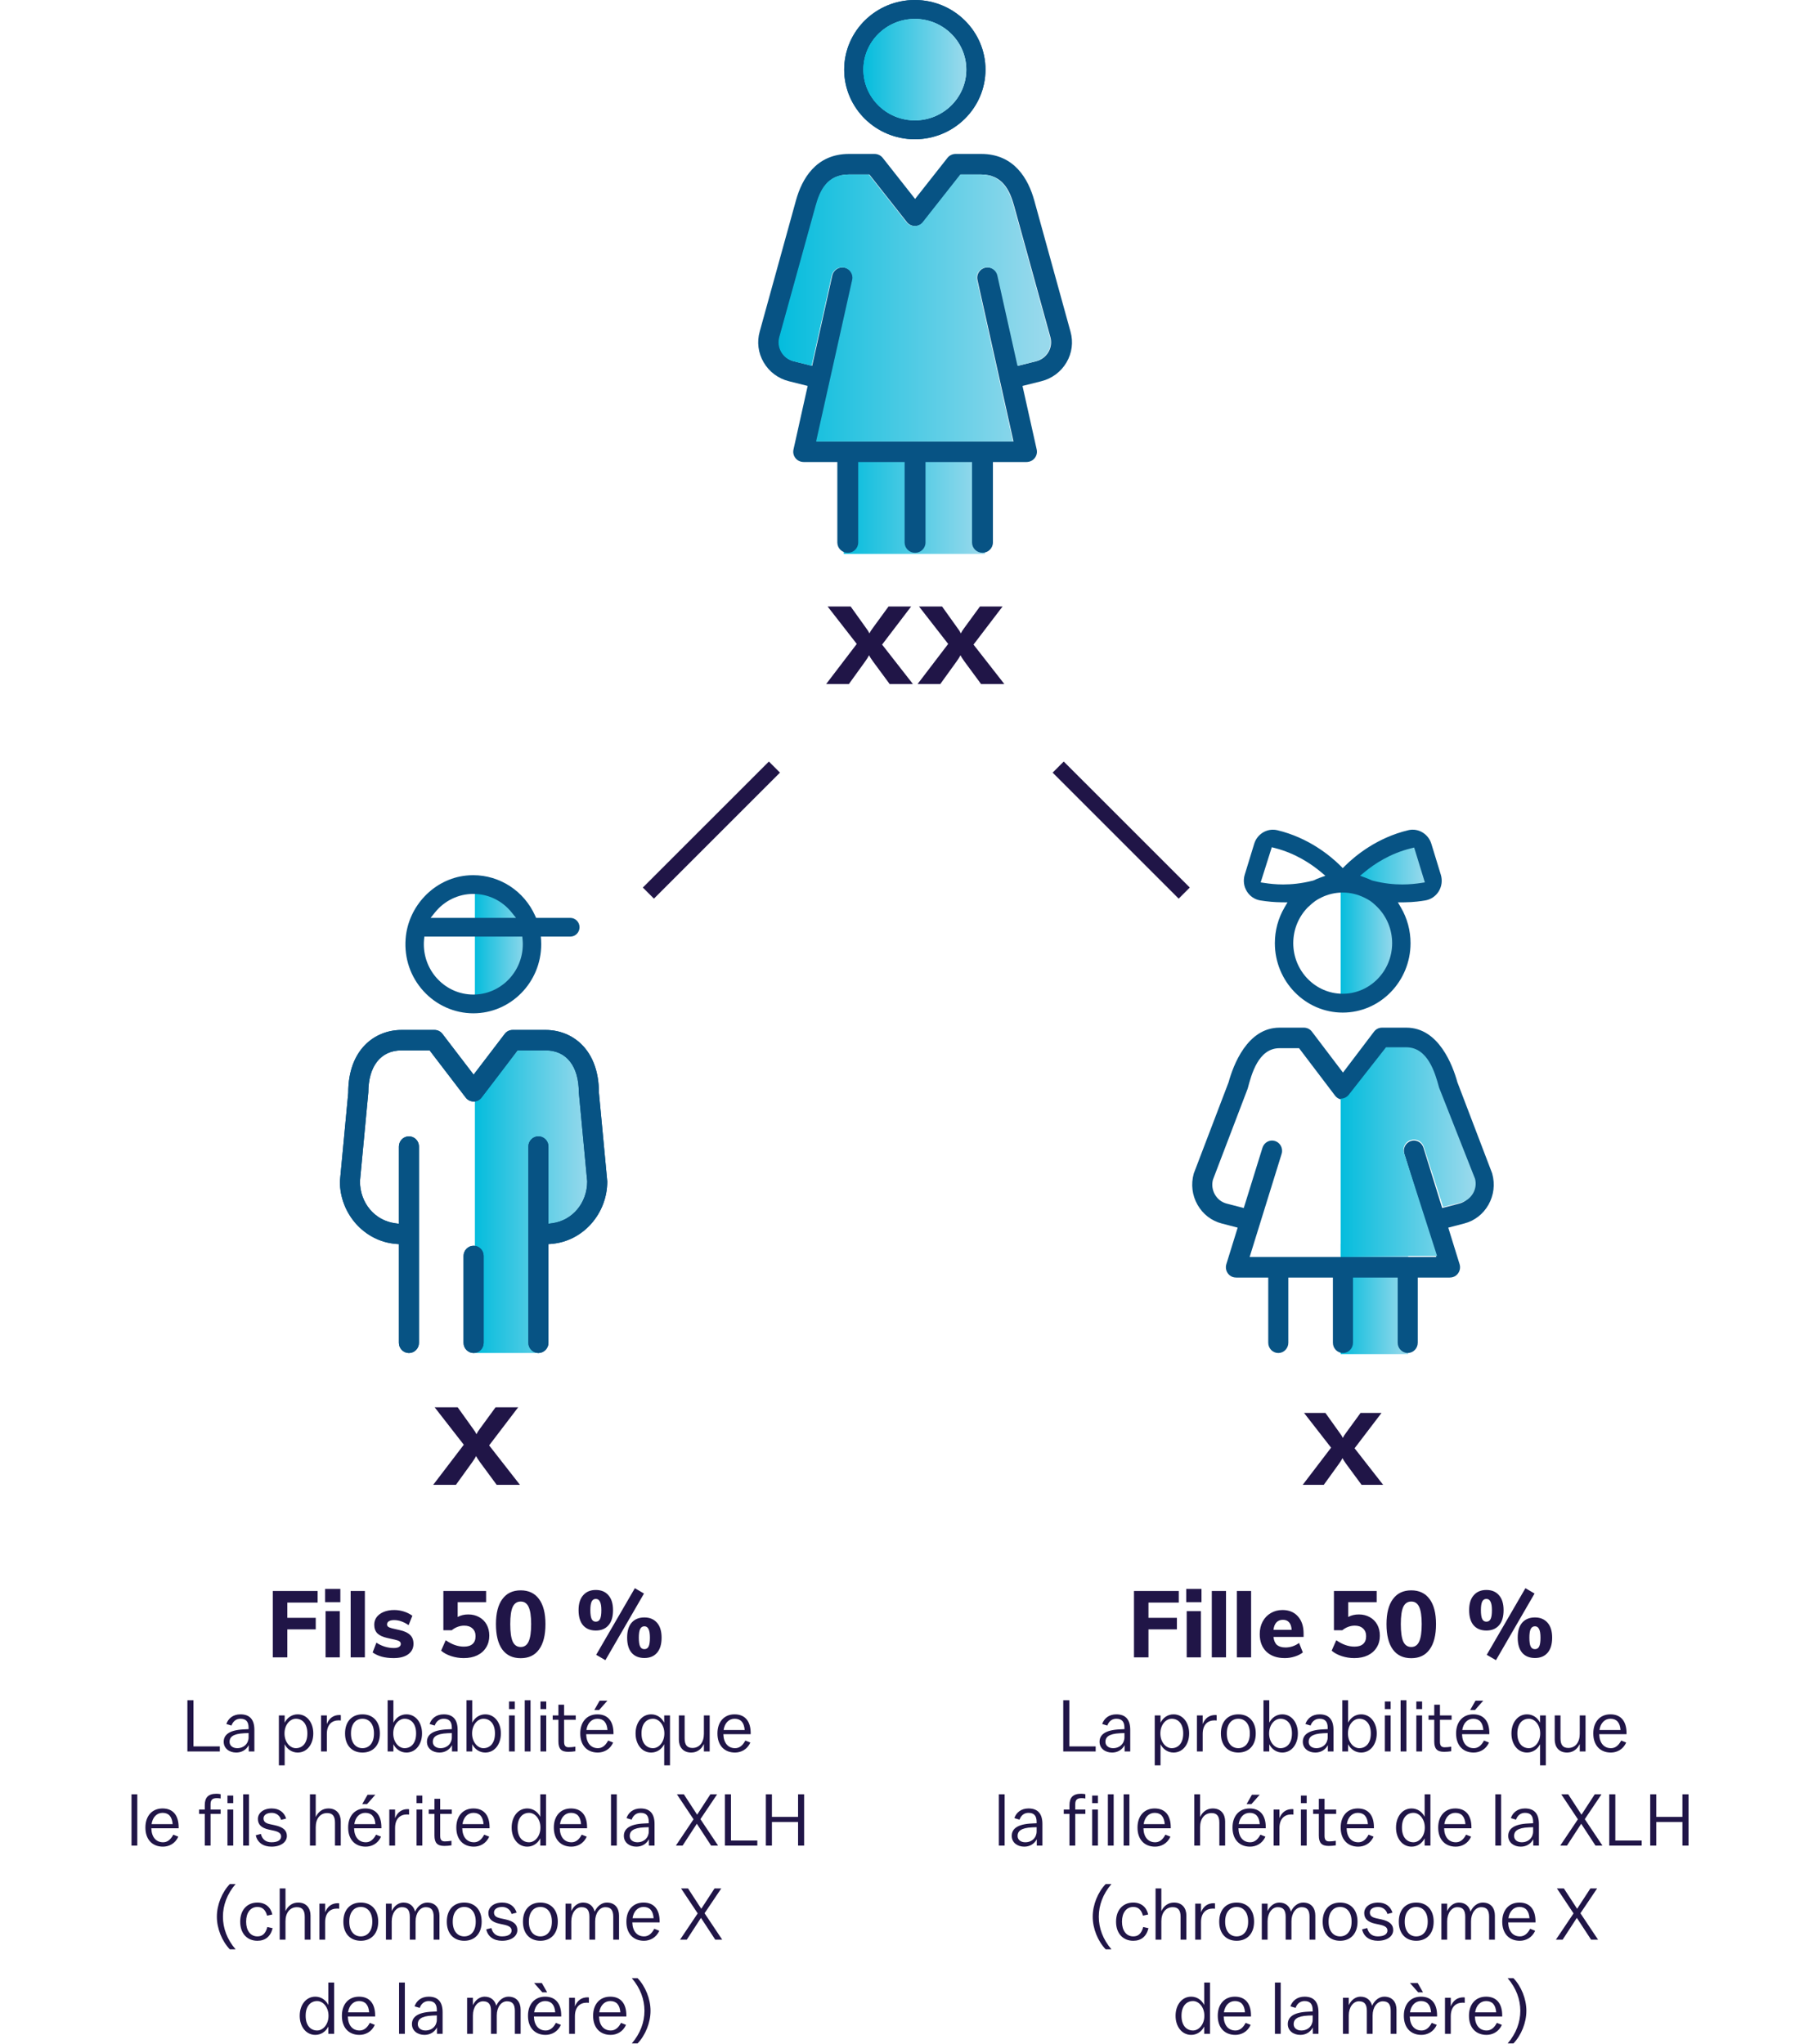 <svg width="345" height="391" viewBox="0 0 345 391" fill="none" xmlns="http://www.w3.org/2000/svg">
<path d="M52.176 317V304.31H60.744V306.524H54.948V309.44H60.384V311.654H54.948V317H52.176ZM62.261 317V308.162H64.979V317H62.261ZM62.171 303.914H65.087V306.452H62.171V303.914ZM67.06 317V304.31H69.778V317H67.06ZM75.26 317.144C74.445 317.144 73.695 317.054 73.01 316.874C72.338 316.682 71.757 316.412 71.264 316.064L71.984 314.192C72.465 314.516 72.993 314.768 73.569 314.948C74.144 315.128 74.727 315.218 75.314 315.218C75.734 315.218 76.058 315.152 76.287 315.02C76.526 314.876 76.647 314.684 76.647 314.444C76.647 314.228 76.562 314.06 76.394 313.94C76.239 313.82 75.939 313.712 75.495 313.616L74.055 313.292C73.203 313.1 72.573 312.806 72.165 312.41C71.769 312.002 71.57 311.45 71.57 310.754C71.57 310.202 71.727 309.716 72.038 309.296C72.362 308.876 72.812 308.546 73.388 308.306C73.977 308.066 74.642 307.946 75.386 307.946C76.022 307.946 76.641 308.042 77.24 308.234C77.841 308.426 78.38 308.696 78.861 309.044L78.141 310.844C77.204 310.196 76.281 309.872 75.368 309.872C74.948 309.872 74.618 309.944 74.379 310.088C74.138 310.232 74.019 310.436 74.019 310.7C74.019 310.892 74.091 311.042 74.234 311.15C74.379 311.258 74.63 311.36 74.99 311.456L76.484 311.798C77.385 312.002 78.038 312.314 78.447 312.734C78.867 313.142 79.076 313.7 79.076 314.408C79.076 315.26 78.734 315.932 78.05 316.424C77.379 316.904 76.448 317.144 75.26 317.144ZM89.561 308.792C90.341 308.792 91.037 308.966 91.649 309.314C92.261 309.65 92.735 310.124 93.071 310.736C93.407 311.348 93.575 312.056 93.575 312.86C93.575 313.712 93.371 314.462 92.963 315.11C92.567 315.758 91.997 316.262 91.253 316.622C90.521 316.97 89.663 317.144 88.679 317.144C87.875 317.144 87.077 317.018 86.285 316.766C85.493 316.502 84.851 316.154 84.359 315.722L85.241 313.724C86.405 314.54 87.563 314.948 88.715 314.948C89.447 314.948 89.999 314.78 90.371 314.444C90.755 314.108 90.947 313.61 90.947 312.95C90.947 312.326 90.749 311.834 90.353 311.474C89.969 311.114 89.441 310.934 88.769 310.934C88.349 310.934 87.929 311.012 87.509 311.168C87.101 311.324 86.729 311.54 86.393 311.816H84.791V304.31H92.963V306.452H87.527V309.278C88.103 308.954 88.781 308.792 89.561 308.792ZM99.58 317.162C98.044 317.162 96.868 316.604 96.052 315.488C95.248 314.372 94.846 312.758 94.846 310.646C94.846 308.558 95.254 306.962 96.07 305.858C96.886 304.742 98.056 304.184 99.58 304.184C101.104 304.184 102.274 304.742 103.09 305.858C103.906 306.962 104.314 308.558 104.314 310.646C104.314 312.758 103.906 314.372 103.09 315.488C102.286 316.604 101.116 317.162 99.58 317.162ZM99.58 315.02C100.276 315.02 100.78 314.672 101.092 313.976C101.416 313.28 101.578 312.17 101.578 310.646C101.578 309.134 101.416 308.036 101.092 307.352C100.78 306.668 100.276 306.326 99.58 306.326C98.884 306.326 98.374 306.668 98.05 307.352C97.738 308.036 97.582 309.134 97.582 310.646C97.582 312.17 97.738 313.28 98.05 313.976C98.374 314.672 98.884 315.02 99.58 315.02ZM115.778 317.54L114.014 316.514L121.412 303.77L123.158 304.796L115.778 317.54ZM113.942 311.87C112.91 311.87 112.1 311.54 111.512 310.88C110.936 310.208 110.648 309.236 110.648 307.964C110.648 306.728 110.942 305.78 111.53 305.12C112.118 304.448 112.922 304.112 113.942 304.112C114.974 304.112 115.778 304.448 116.354 305.12C116.942 305.78 117.236 306.734 117.236 307.982C117.236 309.254 116.942 310.22 116.354 310.88C115.778 311.54 114.974 311.87 113.942 311.87ZM113.942 310.178C114.314 310.178 114.584 310.01 114.752 309.674C114.92 309.338 115.004 308.774 115.004 307.982C115.004 307.226 114.914 306.68 114.734 306.344C114.566 305.996 114.302 305.822 113.942 305.822C113.582 305.822 113.318 305.99 113.15 306.326C112.982 306.662 112.898 307.214 112.898 307.982C112.898 308.762 112.982 309.326 113.15 309.674C113.318 310.01 113.582 310.178 113.942 310.178ZM123.23 317.126C122.198 317.126 121.388 316.796 120.8 316.136C120.224 315.464 119.936 314.492 119.936 313.22C119.936 311.972 120.224 311.018 120.8 310.358C121.388 309.698 122.198 309.368 123.23 309.368C124.25 309.368 125.054 309.704 125.642 310.376C126.23 311.036 126.524 311.99 126.524 313.238C126.524 314.498 126.23 315.464 125.642 316.136C125.066 316.796 124.262 317.126 123.23 317.126ZM123.23 315.434C123.602 315.434 123.872 315.266 124.04 314.93C124.208 314.594 124.292 314.03 124.292 313.238C124.292 312.47 124.202 311.918 124.022 311.582C123.854 311.234 123.59 311.06 123.23 311.06C122.87 311.06 122.6 311.234 122.42 311.582C122.252 311.918 122.168 312.47 122.168 313.238C122.168 314.03 122.252 314.594 122.42 314.93C122.588 315.266 122.858 315.434 123.23 315.434ZM35.837 335V325.2H36.999V334.034H42.039V335H35.837ZM45.372 334.37C46.66 334.37 47.542 333.46 47.542 332.298V331.486L46.716 331.514C44.462 331.612 43.902 332.312 43.902 333.152C43.902 333.922 44.532 334.37 45.372 334.37ZM47.57 335V333.796C47.08 334.706 46.212 335.21 45.176 335.21C43.86 335.21 42.782 334.426 42.782 333.152C42.782 331.92 43.678 330.898 46.688 330.772L47.542 330.73V330.492C47.542 329.316 47.066 328.742 45.988 328.742C45.204 328.742 44.588 329.176 44.266 330.044L43.286 329.75C43.636 328.7 44.56 327.902 45.988 327.902C47.794 327.902 48.648 328.938 48.648 330.87V335H47.57ZM56.582 334.37C57.87 334.37 58.78 333.362 58.78 331.584V331.528C58.78 329.75 57.87 328.742 56.582 328.742C55.42 328.742 54.412 329.946 54.412 331.528V331.584C54.412 333.166 55.42 334.37 56.582 334.37ZM54.44 337.66H53.334V328.112H54.44V329.498C54.916 328.546 55.826 327.902 56.932 327.902C58.738 327.902 59.914 329.526 59.914 331.528V331.584C59.914 333.586 58.738 335.21 56.932 335.21C55.826 335.21 54.916 334.566 54.44 333.614V337.66ZM62.507 335H61.401V328.112H62.507V329.764C62.955 328.602 63.809 328.028 64.929 328.028C65.013 328.028 65.125 328.042 65.181 328.056V329.078C65.069 329.064 64.915 329.05 64.789 329.05C63.445 329.05 62.507 329.89 62.507 331.654V335ZM72.652 331.528V331.584C72.652 333.782 71.378 335.21 69.32 335.21C67.262 335.21 65.988 333.782 65.988 331.584V331.528C65.988 329.33 67.262 327.902 69.32 327.902C71.378 327.902 72.652 329.33 72.652 331.528ZM69.32 334.37C70.608 334.37 71.518 333.362 71.518 331.584V331.528C71.518 329.75 70.608 328.742 69.32 328.742C68.032 328.742 67.122 329.75 67.122 331.528V331.584C67.122 333.362 68.032 334.37 69.32 334.37ZM77.727 335.21C76.621 335.21 75.711 334.566 75.235 333.614V335H74.129V325.2H75.235V329.498C75.711 328.546 76.621 327.902 77.727 327.902C79.533 327.902 80.709 329.526 80.709 331.528V331.584C80.709 333.586 79.533 335.21 77.727 335.21ZM79.575 331.528C79.575 329.75 78.665 328.742 77.377 328.742C76.215 328.742 75.207 329.946 75.207 331.528V331.584C75.207 333.166 76.215 334.37 77.377 334.37C78.665 334.37 79.575 333.362 79.575 331.584V331.528ZM84.241 334.37C85.529 334.37 86.411 333.46 86.411 332.298V331.486L85.585 331.514C83.331 331.612 82.771 332.312 82.771 333.152C82.771 333.922 83.401 334.37 84.241 334.37ZM86.439 335V333.796C85.949 334.706 85.081 335.21 84.045 335.21C82.729 335.21 81.651 334.426 81.651 333.152C81.651 331.92 82.547 330.898 85.557 330.772L86.411 330.73V330.492C86.411 329.316 85.935 328.742 84.857 328.742C84.073 328.742 83.457 329.176 83.135 330.044L82.155 329.75C82.505 328.7 83.429 327.902 84.857 327.902C86.663 327.902 87.517 328.938 87.517 330.87V335H86.439ZM92.807 335.21C91.701 335.21 90.791 334.566 90.315 333.614V335H89.209V325.2H90.315V329.498C90.791 328.546 91.701 327.902 92.807 327.902C94.613 327.902 95.789 329.526 95.789 331.528V331.584C95.789 333.586 94.613 335.21 92.807 335.21ZM94.655 331.528C94.655 329.75 93.745 328.742 92.457 328.742C91.295 328.742 90.287 329.946 90.287 331.528V331.584C90.287 333.166 91.295 334.37 92.457 334.37C93.745 334.37 94.655 333.362 94.655 331.584V331.528ZM98.452 326.894H97.346V325.438H98.452V326.894ZM98.452 335H97.346V328.112H98.452V335ZM101.459 335H100.353V325.2H101.459V335ZM104.467 326.894H103.361V325.438H104.467V326.894ZM104.467 335H103.361V328.112H104.467V335ZM108.679 335.07C107.335 335.07 106.789 334.496 106.789 333.082V328.938H105.697V328.112H106.789V326.054H107.881V328.112H110.107V328.938H107.881V333.124C107.881 333.908 108.147 334.202 108.777 334.202C109.183 334.202 109.533 334.16 110.037 334.09V334.958C109.589 335.028 109.113 335.07 108.679 335.07ZM114.328 335.21C112.242 335.21 110.968 333.782 110.968 331.584V331.528C110.968 329.414 112.186 327.902 114.244 327.902C116.246 327.902 117.324 329.218 117.324 331.5V331.696H112.102C112.144 333.376 112.998 334.37 114.342 334.37C115.084 334.37 115.742 333.978 116.302 332.914L117.254 333.292C116.68 334.636 115.448 335.21 114.328 335.21ZM114.244 328.742C113.124 328.742 112.34 329.596 112.144 330.898H116.176C116.064 329.47 115.434 328.742 114.244 328.742ZM114.678 325.284H116.162L114.58 327.076H113.656L114.678 325.284ZM128.13 337.66H127.024V333.614C126.548 334.566 125.638 335.21 124.532 335.21C122.726 335.21 121.55 333.586 121.55 331.584V331.528C121.55 329.526 122.726 327.902 124.532 327.902C125.638 327.902 126.548 328.546 127.024 329.498V328.112H128.13V337.66ZM122.684 331.584C122.684 333.362 123.594 334.37 124.882 334.37C126.044 334.37 127.052 333.166 127.052 331.584V331.528C127.052 329.946 126.044 328.742 124.882 328.742C123.594 328.742 122.684 329.75 122.684 331.528V331.584ZM134.615 335V333.572C134.111 334.65 133.229 335.21 132.193 335.21C130.569 335.21 129.827 334.076 129.827 332.732V328.112H130.933V332.48C130.933 333.726 131.381 334.328 132.431 334.328C133.775 334.328 134.615 333.25 134.615 331.626V328.112H135.721V335H134.615ZM140.565 335.21C138.479 335.21 137.205 333.782 137.205 331.584V331.528C137.205 329.414 138.423 327.902 140.481 327.902C142.483 327.902 143.561 329.218 143.561 331.5V331.696H138.339C138.381 333.376 139.235 334.37 140.579 334.37C141.321 334.37 141.979 333.978 142.539 332.914L143.491 333.292C142.917 334.636 141.685 335.21 140.565 335.21ZM140.481 328.742C139.361 328.742 138.577 329.596 138.381 330.898H142.413C142.301 329.47 141.671 328.742 140.481 328.742ZM26.257 353H25.151V343.2H26.257V353ZM31.169 353.21C29.083 353.21 27.809 351.782 27.809 349.584V349.528C27.809 347.414 29.027 345.902 31.085 345.902C33.087 345.902 34.165 347.218 34.165 349.5V349.696H28.943C28.985 351.376 29.839 352.37 31.183 352.37C31.925 352.37 32.583 351.978 33.143 350.914L34.095 351.292C33.521 352.636 32.289 353.21 31.169 353.21ZM31.085 346.742C29.965 346.742 29.181 347.596 28.985 348.898H33.017C32.905 347.47 32.275 346.742 31.085 346.742ZM42.199 346.938H40.267V353H39.161V346.938H38.069V346.112H39.161V345.272C39.161 343.872 39.777 343.088 41.373 343.088C41.653 343.088 41.961 343.116 42.199 343.172V343.998C41.905 343.942 41.709 343.928 41.457 343.928C40.631 343.928 40.267 344.25 40.267 345.09V346.112H42.199V346.938ZM44.605 344.894H43.499V343.438H44.605V344.894ZM44.605 353H43.499V346.112H44.605V353ZM47.613 353H46.507V343.2H47.613V353ZM51.922 353.21C50.34 353.21 49.206 352.412 48.913 351.026L49.892 350.774C50.145 351.81 50.831 352.37 51.922 352.37C53.182 352.37 53.757 351.894 53.757 351.264C53.757 350.732 53.42 350.382 52.343 350.144L51.432 349.948C49.934 349.626 49.319 348.94 49.319 347.904C49.319 346.812 50.327 345.902 51.965 345.902C53.42 345.902 54.358 346.658 54.722 347.834L53.757 348.086C53.532 347.246 52.804 346.742 51.965 346.742C50.984 346.742 50.397 347.19 50.397 347.792C50.397 348.352 50.676 348.702 51.629 348.912L52.538 349.108C54.176 349.458 54.862 350.116 54.862 351.166C54.862 352.314 53.742 353.21 51.922 353.21ZM60.381 353H59.275V343.2H60.381V347.54C60.885 346.462 61.767 345.902 62.803 345.902C64.427 345.902 65.169 347.036 65.169 348.38V353H64.063V348.632C64.063 347.386 63.615 346.784 62.565 346.784C61.221 346.784 60.381 347.862 60.381 349.486V353ZM69.942 353.21C67.856 353.21 66.582 351.782 66.582 349.584V349.528C66.582 347.414 67.8 345.902 69.859 345.902C71.861 345.902 72.939 347.218 72.939 349.5V349.696H67.716C67.758 351.376 68.612 352.37 69.957 352.37C70.698 352.37 71.356 351.978 71.916 350.914L72.868 351.292C72.294 352.636 71.062 353.21 69.942 353.21ZM69.859 346.742C68.739 346.742 67.954 347.596 67.758 348.898H71.79C71.678 347.47 71.049 346.742 69.859 346.742ZM70.293 343.284H71.776L70.195 345.076H69.27L70.293 343.284ZM75.556 353H74.45V346.112H75.556V347.764C76.004 346.602 76.858 346.028 77.978 346.028C78.062 346.028 78.174 346.042 78.23 346.056V347.078C78.118 347.064 77.964 347.05 77.838 347.05C76.494 347.05 75.556 347.89 75.556 349.654V353ZM80.767 344.894H79.661V343.438H80.767V344.894ZM80.767 353H79.661V346.112H80.767V353ZM84.979 353.07C83.635 353.07 83.089 352.496 83.089 351.082V346.938H81.997V346.112H83.089V344.054H84.181V346.112H86.407V346.938H84.181V351.124C84.181 351.908 84.447 352.202 85.077 352.202C85.483 352.202 85.833 352.16 86.337 352.09V352.958C85.889 353.028 85.413 353.07 84.979 353.07ZM90.628 353.21C88.542 353.21 87.268 351.782 87.268 349.584V349.528C87.268 347.414 88.486 345.902 90.544 345.902C92.546 345.902 93.624 347.218 93.624 349.5V349.696H88.402C88.444 351.376 89.298 352.37 90.642 352.37C91.384 352.37 92.042 351.978 92.602 350.914L93.554 351.292C92.98 352.636 91.748 353.21 90.628 353.21ZM90.544 346.742C89.424 346.742 88.64 347.596 88.444 348.898H92.476C92.364 347.47 91.734 346.742 90.544 346.742ZM101.182 346.742C99.894 346.742 98.984 347.75 98.984 349.528V349.584C98.984 351.362 99.894 352.37 101.182 352.37C102.344 352.37 103.352 351.166 103.352 349.584V349.528C103.352 347.946 102.344 346.742 101.182 346.742ZM103.324 353V351.614C102.848 352.566 101.938 353.21 100.832 353.21C99.026 353.21 97.85 351.586 97.85 349.584V349.528C97.85 347.526 99.026 345.902 100.832 345.902C101.938 345.902 102.848 346.546 103.324 347.498V343.2H104.43V353H103.324ZM109.276 353.21C107.19 353.21 105.916 351.782 105.916 349.584V349.528C105.916 347.414 107.134 345.902 109.192 345.902C111.194 345.902 112.272 347.218 112.272 349.5V349.696H107.05C107.092 351.376 107.946 352.37 109.29 352.37C110.032 352.37 110.69 351.978 111.25 350.914L112.202 351.292C111.628 352.636 110.396 353.21 109.276 353.21ZM109.192 346.742C108.072 346.742 107.288 347.596 107.092 348.898H111.124C111.012 347.47 110.382 346.742 109.192 346.742ZM117.954 353H116.848V343.2H117.954V353ZM121.9 352.37C123.188 352.37 124.07 351.46 124.07 350.298V349.486L123.244 349.514C120.99 349.612 120.43 350.312 120.43 351.152C120.43 351.922 121.06 352.37 121.9 352.37ZM124.098 353V351.796C123.608 352.706 122.74 353.21 121.704 353.21C120.388 353.21 119.31 352.426 119.31 351.152C119.31 349.92 120.206 348.898 123.216 348.772L124.07 348.73V348.492C124.07 347.316 123.594 346.742 122.516 346.742C121.732 346.742 121.116 347.176 120.794 348.044L119.814 347.75C120.164 346.7 121.088 345.902 122.516 345.902C124.322 345.902 125.176 346.938 125.176 348.87V353H124.098ZM135.994 353L133.264 348.828L130.548 353H129.26L132.634 347.974L129.456 343.2H130.786L133.32 347.092L135.854 343.2H137.142L133.95 347.946L137.324 353H135.994ZM138.629 353V343.2H139.791V352.034H144.831V353H138.629ZM146.463 353V343.2H147.625V347.512H152.623V343.2H153.785V353H152.623V348.492H147.625V353H146.463ZM41.474 366.618V366.59C41.474 364.35 42.44 361.942 43.952 360.36H45.057C43.419 362.264 42.636 364.434 42.636 366.59V366.618C42.636 368.774 43.419 370.944 45.057 372.848H43.952C42.44 371.266 41.474 368.858 41.474 366.618ZM49.228 370.37C50.124 370.37 50.768 369.922 51.132 368.578L52.14 368.802C51.748 370.398 50.726 371.21 49.228 371.21C47.296 371.21 45.938 369.838 45.938 367.584V367.528C45.938 365.358 47.226 363.902 49.228 363.902C50.74 363.902 51.776 364.784 52.084 366.184L51.076 366.408C50.768 365.26 50.166 364.742 49.228 364.742C47.884 364.742 47.072 365.876 47.072 367.528V367.584C47.072 369.236 47.884 370.37 49.228 370.37ZM54.597 371H53.491V361.2H54.597V365.54C55.101 364.462 55.983 363.902 57.019 363.902C58.643 363.902 59.385 365.036 59.385 366.38V371H58.279V366.632C58.279 365.386 57.831 364.784 56.781 364.784C55.437 364.784 54.597 365.862 54.597 367.486V371ZM62.185 371H61.079V364.112H62.185V365.764C62.633 364.602 63.487 364.028 64.607 364.028C64.691 364.028 64.803 364.042 64.859 364.056V365.078C64.747 365.064 64.593 365.05 64.467 365.05C63.123 365.05 62.185 365.89 62.185 367.654V371ZM72.331 367.528V367.584C72.331 369.782 71.056 371.21 68.999 371.21C66.941 371.21 65.666 369.782 65.666 367.584V367.528C65.666 365.33 66.941 363.902 68.999 363.902C71.056 363.902 72.331 365.33 72.331 367.528ZM68.999 370.37C70.287 370.37 71.197 369.362 71.197 367.584V367.528C71.197 365.75 70.287 364.742 68.999 364.742C67.71 364.742 66.8 365.75 66.8 367.528V367.584C66.8 369.362 67.71 370.37 68.999 370.37ZM74.914 371H73.808V364.112H74.914V365.526C75.432 364.42 76.328 363.902 77.154 363.902C78.372 363.902 79.128 364.616 79.38 365.638C79.87 364.532 80.794 363.902 81.704 363.902C83.342 363.902 84.042 365.05 84.042 366.38V371H82.936V366.632C82.936 365.428 82.544 364.784 81.424 364.784C80.332 364.784 79.478 365.918 79.478 367.486V371H78.372V366.632C78.372 365.428 77.98 364.784 76.86 364.784C75.768 364.784 74.914 365.918 74.914 367.486V371ZM92.114 367.528V367.584C92.114 369.782 90.84 371.21 88.782 371.21C86.724 371.21 85.45 369.782 85.45 367.584V367.528C85.45 365.33 86.724 363.902 88.782 363.902C90.84 363.902 92.114 365.33 92.114 367.528ZM88.782 370.37C90.07 370.37 90.98 369.362 90.98 367.584V367.528C90.98 365.75 90.07 364.742 88.782 364.742C87.494 364.742 86.584 365.75 86.584 367.528V367.584C86.584 369.362 87.494 370.37 88.782 370.37ZM96.001 371.21C94.419 371.21 93.285 370.412 92.991 369.026L93.971 368.774C94.223 369.81 94.909 370.37 96.001 370.37C97.261 370.37 97.835 369.894 97.835 369.264C97.835 368.732 97.499 368.382 96.421 368.144L95.511 367.948C94.013 367.626 93.397 366.94 93.397 365.904C93.397 364.812 94.405 363.902 96.043 363.902C97.499 363.902 98.437 364.658 98.801 365.834L97.835 366.086C97.611 365.246 96.883 364.742 96.043 364.742C95.063 364.742 94.475 365.19 94.475 365.792C94.475 366.352 94.755 366.702 95.707 366.912L96.617 367.108C98.255 367.458 98.941 368.116 98.941 369.166C98.941 370.314 97.821 371.21 96.001 371.21ZM106.674 367.528V367.584C106.674 369.782 105.4 371.21 103.342 371.21C101.284 371.21 100.01 369.782 100.01 367.584V367.528C100.01 365.33 101.284 363.902 103.342 363.902C105.4 363.902 106.674 365.33 106.674 367.528ZM103.342 370.37C104.63 370.37 105.54 369.362 105.54 367.584V367.528C105.54 365.75 104.63 364.742 103.342 364.742C102.054 364.742 101.144 365.75 101.144 367.528V367.584C101.144 369.362 102.054 370.37 103.342 370.37ZM109.258 371H108.152V364.112H109.258V365.526C109.776 364.42 110.672 363.902 111.498 363.902C112.716 363.902 113.472 364.616 113.724 365.638C114.214 364.532 115.138 363.902 116.048 363.902C117.686 363.902 118.386 365.05 118.386 366.38V371H117.28V366.632C117.28 365.428 116.888 364.784 115.768 364.784C114.676 364.784 113.822 365.918 113.822 367.486V371H112.716V366.632C112.716 365.428 112.324 364.784 111.204 364.784C110.112 364.784 109.258 365.918 109.258 367.486V371ZM123.153 371.21C121.067 371.21 119.793 369.782 119.793 367.584V367.528C119.793 365.414 121.011 363.902 123.069 363.902C125.071 363.902 126.149 365.218 126.149 367.5V367.696H120.927C120.969 369.376 121.823 370.37 123.167 370.37C123.909 370.37 124.567 369.978 125.127 368.914L126.079 369.292C125.505 370.636 124.273 371.21 123.153 371.21ZM123.069 364.742C121.949 364.742 121.165 365.596 120.969 366.898H125.001C124.889 365.47 124.259 364.742 123.069 364.742ZM136.787 371L134.057 366.828L131.341 371H130.053L133.427 365.974L130.249 361.2H131.579L134.113 365.092L136.647 361.2H137.935L134.743 365.946L138.117 371H136.787ZM60.652 382.742C59.364 382.742 58.454 383.75 58.454 385.528V385.584C58.454 387.362 59.364 388.37 60.652 388.37C61.814 388.37 62.822 387.166 62.822 385.584V385.528C62.822 383.946 61.814 382.742 60.652 382.742ZM62.794 389V387.614C62.318 388.566 61.408 389.21 60.302 389.21C58.496 389.21 57.32 387.586 57.32 385.584V385.528C57.32 383.526 58.496 381.902 60.302 381.902C61.408 381.902 62.318 382.546 62.794 383.498V379.2H63.9V389H62.794ZM68.746 389.21C66.66 389.21 65.386 387.782 65.386 385.584V385.528C65.386 383.414 66.604 381.902 68.662 381.902C70.664 381.902 71.742 383.218 71.742 385.5V385.696H66.52C66.562 387.376 67.416 388.37 68.76 388.37C69.502 388.37 70.16 387.978 70.72 386.914L71.672 387.292C71.098 388.636 69.866 389.21 68.746 389.21ZM68.662 382.742C67.542 382.742 66.758 383.596 66.562 384.898H70.594C70.482 383.47 69.852 382.742 68.662 382.742ZM77.424 389H76.318V379.2H77.424V389ZM81.37 388.37C82.658 388.37 83.54 387.46 83.54 386.298V385.486L82.714 385.514C80.46 385.612 79.9 386.312 79.9 387.152C79.9 387.922 80.53 388.37 81.37 388.37ZM83.568 389V387.796C83.078 388.706 82.21 389.21 81.174 389.21C79.858 389.21 78.78 388.426 78.78 387.152C78.78 385.92 79.676 384.898 82.686 384.772L83.54 384.73V384.492C83.54 383.316 83.064 382.742 81.986 382.742C81.202 382.742 80.586 383.176 80.264 384.044L79.284 383.75C79.634 382.7 80.558 381.902 81.986 381.902C83.792 381.902 84.646 382.938 84.646 384.87V389H83.568ZM90.438 389H89.332V382.112H90.438V383.526C90.956 382.42 91.852 381.902 92.678 381.902C93.896 381.902 94.652 382.616 94.904 383.638C95.394 382.532 96.318 381.902 97.228 381.902C98.866 381.902 99.566 383.05 99.566 384.38V389H98.46V384.632C98.46 383.428 98.068 382.784 96.948 382.784C95.856 382.784 95.002 383.918 95.002 385.486V389H93.896V384.632C93.896 383.428 93.504 382.784 92.384 382.784C91.292 382.784 90.438 383.918 90.438 385.486V389ZM104.334 389.21C102.248 389.21 100.974 387.782 100.974 385.584V385.528C100.974 383.414 102.192 381.902 104.25 381.902C106.252 381.902 107.33 383.218 107.33 385.5V385.696H102.108C102.15 387.376 103.004 388.37 104.348 388.37C105.09 388.37 105.748 387.978 106.308 386.914L107.26 387.292C106.686 388.636 105.454 389.21 104.334 389.21ZM104.25 382.742C103.13 382.742 102.346 383.596 102.15 384.898H106.182C106.07 383.47 105.44 382.742 104.25 382.742ZM102.136 379.284H103.62L104.642 381.076H103.718L102.136 379.284ZM109.948 389H108.842V382.112H109.948V383.764C110.396 382.602 111.25 382.028 112.37 382.028C112.454 382.028 112.566 382.042 112.622 382.056V383.078C112.51 383.064 112.356 383.05 112.23 383.05C110.886 383.05 109.948 383.89 109.948 385.654V389ZM116.789 389.21C114.703 389.21 113.429 387.782 113.429 385.584V385.528C113.429 383.414 114.647 381.902 116.705 381.902C118.707 381.902 119.785 383.218 119.785 385.5V385.696H114.563C114.605 387.376 115.459 388.37 116.803 388.37C117.545 388.37 118.203 387.978 118.763 386.914L119.715 387.292C119.141 388.636 117.909 389.21 116.789 389.21ZM116.705 382.742C115.585 382.742 114.801 383.596 114.605 384.898H118.637C118.525 383.47 117.895 382.742 116.705 382.742ZM124.408 384.59V384.618C124.408 386.858 123.442 389.266 121.93 390.848H120.824C122.462 388.944 123.246 386.774 123.246 384.618V384.59C123.246 382.434 122.462 380.264 120.824 378.36H121.93C123.442 379.942 124.408 382.35 124.408 384.59Z" fill="#201547"/>
<path d="M216.864 317V304.31H225.432V306.524H219.636V309.44H225.072V311.654H219.636V317H216.864ZM226.948 317V308.162H229.666V317H226.948ZM226.858 303.914H229.774V306.452H226.858V303.914ZM231.747 317V304.31H234.465V317H231.747ZM236.546 317V304.31H239.264V317H236.546ZM249.301 313.094H243.541C243.625 313.802 243.853 314.318 244.225 314.642C244.609 314.954 245.149 315.11 245.845 315.11C246.301 315.11 246.751 315.038 247.195 314.894C247.651 314.738 248.065 314.522 248.437 314.246L249.157 316.064C248.725 316.4 248.197 316.664 247.573 316.856C246.961 317.048 246.343 317.144 245.719 317.144C244.231 317.144 243.055 316.736 242.191 315.92C241.339 315.092 240.913 313.97 240.913 312.554C240.913 311.654 241.099 310.856 241.471 310.16C241.843 309.464 242.359 308.924 243.019 308.54C243.679 308.144 244.429 307.946 245.269 307.946C246.505 307.946 247.483 308.348 248.203 309.152C248.935 309.956 249.301 311.048 249.301 312.428V313.094ZM245.341 309.818C244.825 309.818 244.411 309.986 244.099 310.322C243.799 310.646 243.613 311.12 243.541 311.744H247.015C246.979 311.108 246.817 310.628 246.529 310.304C246.253 309.98 245.857 309.818 245.341 309.818ZM259.873 308.792C260.653 308.792 261.349 308.966 261.961 309.314C262.573 309.65 263.047 310.124 263.383 310.736C263.719 311.348 263.887 312.056 263.887 312.86C263.887 313.712 263.683 314.462 263.275 315.11C262.879 315.758 262.309 316.262 261.565 316.622C260.833 316.97 259.975 317.144 258.991 317.144C258.187 317.144 257.389 317.018 256.597 316.766C255.805 316.502 255.163 316.154 254.671 315.722L255.553 313.724C256.717 314.54 257.875 314.948 259.027 314.948C259.759 314.948 260.311 314.78 260.683 314.444C261.067 314.108 261.259 313.61 261.259 312.95C261.259 312.326 261.061 311.834 260.665 311.474C260.281 311.114 259.753 310.934 259.081 310.934C258.661 310.934 258.241 311.012 257.821 311.168C257.413 311.324 257.041 311.54 256.705 311.816H255.103V304.31H263.275V306.452H257.839V309.278C258.415 308.954 259.093 308.792 259.873 308.792ZM269.892 317.162C268.356 317.162 267.18 316.604 266.364 315.488C265.56 314.372 265.158 312.758 265.158 310.646C265.158 308.558 265.566 306.962 266.382 305.858C267.198 304.742 268.368 304.184 269.892 304.184C271.416 304.184 272.586 304.742 273.402 305.858C274.218 306.962 274.626 308.558 274.626 310.646C274.626 312.758 274.218 314.372 273.402 315.488C272.598 316.604 271.428 317.162 269.892 317.162ZM269.892 315.02C270.588 315.02 271.092 314.672 271.404 313.976C271.728 313.28 271.89 312.17 271.89 310.646C271.89 309.134 271.728 308.036 271.404 307.352C271.092 306.668 270.588 306.326 269.892 306.326C269.196 306.326 268.686 306.668 268.362 307.352C268.05 308.036 267.894 309.134 267.894 310.646C267.894 312.17 268.05 313.28 268.362 313.976C268.686 314.672 269.196 315.02 269.892 315.02ZM286.091 317.54L284.327 316.514L291.725 303.77L293.471 304.796L286.091 317.54ZM284.255 311.87C283.223 311.87 282.413 311.54 281.825 310.88C281.249 310.208 280.961 309.236 280.961 307.964C280.961 306.728 281.255 305.78 281.843 305.12C282.431 304.448 283.235 304.112 284.255 304.112C285.287 304.112 286.091 304.448 286.667 305.12C287.255 305.78 287.549 306.734 287.549 307.982C287.549 309.254 287.255 310.22 286.667 310.88C286.091 311.54 285.287 311.87 284.255 311.87ZM284.255 310.178C284.627 310.178 284.896 310.01 285.064 309.674C285.233 309.338 285.317 308.774 285.317 307.982C285.317 307.226 285.227 306.68 285.047 306.344C284.879 305.996 284.615 305.822 284.255 305.822C283.895 305.822 283.631 305.99 283.463 306.326C283.295 306.662 283.211 307.214 283.211 307.982C283.211 308.762 283.295 309.326 283.463 309.674C283.631 310.01 283.895 310.178 284.255 310.178ZM293.543 317.126C292.511 317.126 291.701 316.796 291.113 316.136C290.537 315.464 290.249 314.492 290.249 313.22C290.249 311.972 290.537 311.018 291.113 310.358C291.701 309.698 292.511 309.368 293.543 309.368C294.563 309.368 295.367 309.704 295.955 310.376C296.543 311.036 296.837 311.99 296.837 313.238C296.837 314.498 296.543 315.464 295.955 316.136C295.379 316.796 294.575 317.126 293.543 317.126ZM293.543 315.434C293.915 315.434 294.185 315.266 294.353 314.93C294.521 314.594 294.605 314.03 294.605 313.238C294.605 312.47 294.515 311.918 294.335 311.582C294.167 311.234 293.903 311.06 293.543 311.06C293.183 311.06 292.913 311.234 292.733 311.582C292.565 311.918 292.481 312.47 292.481 313.238C292.481 314.03 292.565 314.594 292.733 314.93C292.901 315.266 293.171 315.434 293.543 315.434ZM203.337 335V325.2H204.499V334.034H209.539V335H203.337ZM212.872 334.37C214.16 334.37 215.042 333.46 215.042 332.298V331.486L214.216 331.514C211.962 331.612 211.402 332.312 211.402 333.152C211.402 333.922 212.032 334.37 212.872 334.37ZM215.07 335V333.796C214.58 334.706 213.712 335.21 212.676 335.21C211.36 335.21 210.282 334.426 210.282 333.152C210.282 331.92 211.178 330.898 214.188 330.772L215.042 330.73V330.492C215.042 329.316 214.566 328.742 213.488 328.742C212.704 328.742 212.088 329.176 211.766 330.044L210.786 329.75C211.136 328.7 212.06 327.902 213.488 327.902C215.294 327.902 216.148 328.938 216.148 330.87V335H215.07ZM224.082 334.37C225.37 334.37 226.28 333.362 226.28 331.584V331.528C226.28 329.75 225.37 328.742 224.082 328.742C222.92 328.742 221.912 329.946 221.912 331.528V331.584C221.912 333.166 222.92 334.37 224.082 334.37ZM221.94 337.66H220.834V328.112H221.94V329.498C222.416 328.546 223.326 327.902 224.432 327.902C226.238 327.902 227.414 329.526 227.414 331.528V331.584C227.414 333.586 226.238 335.21 224.432 335.21C223.326 335.21 222.416 334.566 221.94 333.614V337.66ZM230.007 335H228.901V328.112H230.007V329.764C230.455 328.602 231.309 328.028 232.429 328.028C232.513 328.028 232.625 328.042 232.681 328.056V329.078C232.569 329.064 232.415 329.05 232.289 329.05C230.945 329.05 230.007 329.89 230.007 331.654V335ZM240.152 331.528V331.584C240.152 333.782 238.878 335.21 236.82 335.21C234.762 335.21 233.488 333.782 233.488 331.584V331.528C233.488 329.33 234.762 327.902 236.82 327.902C238.878 327.902 240.152 329.33 240.152 331.528ZM236.82 334.37C238.108 334.37 239.018 333.362 239.018 331.584V331.528C239.018 329.75 238.108 328.742 236.82 328.742C235.532 328.742 234.622 329.75 234.622 331.528V331.584C234.622 333.362 235.532 334.37 236.82 334.37ZM245.227 335.21C244.121 335.21 243.211 334.566 242.735 333.614V335H241.629V325.2H242.735V329.498C243.211 328.546 244.121 327.902 245.227 327.902C247.033 327.902 248.209 329.526 248.209 331.528V331.584C248.209 333.586 247.033 335.21 245.227 335.21ZM247.075 331.528C247.075 329.75 246.165 328.742 244.877 328.742C243.715 328.742 242.707 329.946 242.707 331.528V331.584C242.707 333.166 243.715 334.37 244.877 334.37C246.165 334.37 247.075 333.362 247.075 331.584V331.528ZM251.741 334.37C253.029 334.37 253.911 333.46 253.911 332.298V331.486L253.085 331.514C250.831 331.612 250.271 332.312 250.271 333.152C250.271 333.922 250.901 334.37 251.741 334.37ZM253.939 335V333.796C253.449 334.706 252.581 335.21 251.545 335.21C250.229 335.21 249.151 334.426 249.151 333.152C249.151 331.92 250.047 330.898 253.057 330.772L253.911 330.73V330.492C253.911 329.316 253.435 328.742 252.357 328.742C251.573 328.742 250.957 329.176 250.635 330.044L249.655 329.75C250.005 328.7 250.929 327.902 252.357 327.902C254.163 327.902 255.017 328.938 255.017 330.87V335H253.939ZM260.307 335.21C259.201 335.21 258.291 334.566 257.815 333.614V335H256.709V325.2H257.815V329.498C258.291 328.546 259.201 327.902 260.307 327.902C262.113 327.902 263.289 329.526 263.289 331.528V331.584C263.289 333.586 262.113 335.21 260.307 335.21ZM262.155 331.528C262.155 329.75 261.245 328.742 259.957 328.742C258.795 328.742 257.787 329.946 257.787 331.528V331.584C257.787 333.166 258.795 334.37 259.957 334.37C261.245 334.37 262.155 333.362 262.155 331.584V331.528ZM265.952 326.894H264.846V325.438H265.952V326.894ZM265.952 335H264.846V328.112H265.952V335ZM268.959 335H267.853V325.2H268.959V335ZM271.967 326.894H270.861V325.438H271.967V326.894ZM271.967 335H270.861V328.112H271.967V335ZM276.179 335.07C274.835 335.07 274.289 334.496 274.289 333.082V328.938H273.197V328.112H274.289V326.054H275.381V328.112H277.607V328.938H275.381V333.124C275.381 333.908 275.647 334.202 276.277 334.202C276.683 334.202 277.033 334.16 277.537 334.09V334.958C277.089 335.028 276.613 335.07 276.179 335.07ZM281.828 335.21C279.742 335.21 278.468 333.782 278.468 331.584V331.528C278.468 329.414 279.686 327.902 281.744 327.902C283.746 327.902 284.824 329.218 284.824 331.5V331.696H279.602C279.644 333.376 280.498 334.37 281.842 334.37C282.584 334.37 283.242 333.978 283.802 332.914L284.754 333.292C284.18 334.636 282.948 335.21 281.828 335.21ZM281.744 328.742C280.624 328.742 279.84 329.596 279.644 330.898H283.676C283.564 329.47 282.934 328.742 281.744 328.742ZM282.178 325.284H283.662L282.08 327.076H281.156L282.178 325.284ZM295.63 337.66H294.524V333.614C294.048 334.566 293.138 335.21 292.032 335.21C290.226 335.21 289.05 333.586 289.05 331.584V331.528C289.05 329.526 290.226 327.902 292.032 327.902C293.138 327.902 294.048 328.546 294.524 329.498V328.112H295.63V337.66ZM290.184 331.584C290.184 333.362 291.094 334.37 292.382 334.37C293.544 334.37 294.552 333.166 294.552 331.584V331.528C294.552 329.946 293.544 328.742 292.382 328.742C291.094 328.742 290.184 329.75 290.184 331.528V331.584ZM302.115 335V333.572C301.611 334.65 300.729 335.21 299.693 335.21C298.069 335.21 297.327 334.076 297.327 332.732V328.112H298.433V332.48C298.433 333.726 298.881 334.328 299.931 334.328C301.275 334.328 302.115 333.25 302.115 331.626V328.112H303.221V335H302.115ZM308.065 335.21C305.979 335.21 304.705 333.782 304.705 331.584V331.528C304.705 329.414 305.923 327.902 307.981 327.902C309.983 327.902 311.061 329.218 311.061 331.5V331.696H305.839C305.881 333.376 306.735 334.37 308.079 334.37C308.821 334.37 309.479 333.978 310.039 332.914L310.991 333.292C310.417 334.636 309.185 335.21 308.065 335.21ZM307.981 328.742C306.861 328.742 306.077 329.596 305.881 330.898H309.913C309.801 329.47 309.171 328.742 307.981 328.742ZM192.13 353H191.024V343.2H192.13V353ZM196.076 352.37C197.364 352.37 198.246 351.46 198.246 350.298V349.486L197.42 349.514C195.166 349.612 194.606 350.312 194.606 351.152C194.606 351.922 195.236 352.37 196.076 352.37ZM198.274 353V351.796C197.784 352.706 196.916 353.21 195.88 353.21C194.564 353.21 193.486 352.426 193.486 351.152C193.486 349.92 194.382 348.898 197.392 348.772L198.246 348.73V348.492C198.246 347.316 197.77 346.742 196.692 346.742C195.908 346.742 195.292 347.176 194.97 348.044L193.99 347.75C194.34 346.7 195.264 345.902 196.692 345.902C198.498 345.902 199.352 346.938 199.352 348.87V353H198.274ZM207.566 346.938H205.634V353H204.528V346.938H203.436V346.112H204.528V345.272C204.528 343.872 205.144 343.088 206.74 343.088C207.02 343.088 207.328 343.116 207.566 343.172V343.998C207.272 343.942 207.076 343.928 206.824 343.928C205.998 343.928 205.634 344.25 205.634 345.09V346.112H207.566V346.938ZM209.972 344.894H208.866V343.438H209.972V344.894ZM209.972 353H208.866V346.112H209.972V353ZM212.98 353H211.874V343.2H212.98V353ZM215.988 353H214.882V343.2H215.988V353ZM220.9 353.21C218.814 353.21 217.54 351.782 217.54 349.584V349.528C217.54 347.414 218.758 345.902 220.816 345.902C222.818 345.902 223.896 347.218 223.896 349.5V349.696H218.674C218.716 351.376 219.57 352.37 220.914 352.37C221.656 352.37 222.314 351.978 222.874 350.914L223.826 351.292C223.252 352.636 222.02 353.21 220.9 353.21ZM220.816 346.742C219.696 346.742 218.912 347.596 218.716 348.898H222.748C222.636 347.47 222.006 346.742 220.816 346.742ZM229.508 353H228.402V343.2H229.508V347.54C230.012 346.462 230.894 345.902 231.93 345.902C233.554 345.902 234.296 347.036 234.296 348.38V353H233.19V348.632C233.19 347.386 232.742 346.784 231.692 346.784C230.348 346.784 229.508 347.862 229.508 349.486V353ZM239.069 353.21C236.983 353.21 235.709 351.782 235.709 349.584V349.528C235.709 347.414 236.927 345.902 238.985 345.902C240.987 345.902 242.065 347.218 242.065 349.5V349.696H236.843C236.885 351.376 237.739 352.37 239.083 352.37C239.825 352.37 240.483 351.978 241.043 350.914L241.995 351.292C241.421 352.636 240.189 353.21 239.069 353.21ZM238.985 346.742C237.865 346.742 237.081 347.596 236.885 348.898H240.917C240.805 347.47 240.175 346.742 238.985 346.742ZM239.419 343.284H240.903L239.321 345.076H238.397L239.419 343.284ZM244.683 353H243.577V346.112H244.683V347.764C245.131 346.602 245.985 346.028 247.105 346.028C247.189 346.028 247.301 346.042 247.357 346.056V347.078C247.245 347.064 247.091 347.05 246.965 347.05C245.621 347.05 244.683 347.89 244.683 349.654V353ZM249.894 344.894H248.788V343.438H249.894V344.894ZM249.894 353H248.788V346.112H249.894V353ZM254.106 353.07C252.762 353.07 252.216 352.496 252.216 351.082V346.938H251.124V346.112H252.216V344.054H253.308V346.112H255.534V346.938H253.308V351.124C253.308 351.908 253.574 352.202 254.204 352.202C254.61 352.202 254.96 352.16 255.464 352.09V352.958C255.016 353.028 254.54 353.07 254.106 353.07ZM259.755 353.21C257.669 353.21 256.395 351.782 256.395 349.584V349.528C256.395 347.414 257.613 345.902 259.671 345.902C261.673 345.902 262.751 347.218 262.751 349.5V349.696H257.529C257.571 351.376 258.425 352.37 259.769 352.37C260.511 352.37 261.169 351.978 261.729 350.914L262.681 351.292C262.107 352.636 260.875 353.21 259.755 353.21ZM259.671 346.742C258.551 346.742 257.767 347.596 257.571 348.898H261.603C261.491 347.47 260.861 346.742 259.671 346.742ZM270.309 346.742C269.021 346.742 268.111 347.75 268.111 349.528V349.584C268.111 351.362 269.021 352.37 270.309 352.37C271.471 352.37 272.479 351.166 272.479 349.584V349.528C272.479 347.946 271.471 346.742 270.309 346.742ZM272.451 353V351.614C271.975 352.566 271.065 353.21 269.959 353.21C268.153 353.21 266.977 351.586 266.977 349.584V349.528C266.977 347.526 268.153 345.902 269.959 345.902C271.065 345.902 271.975 346.546 272.451 347.498V343.2H273.557V353H272.451ZM278.403 353.21C276.317 353.21 275.043 351.782 275.043 349.584V349.528C275.043 347.414 276.261 345.902 278.319 345.902C280.321 345.902 281.399 347.218 281.399 349.5V349.696H276.177C276.219 351.376 277.073 352.37 278.417 352.37C279.159 352.37 279.817 351.978 280.377 350.914L281.329 351.292C280.755 352.636 279.523 353.21 278.403 353.21ZM278.319 346.742C277.199 346.742 276.415 347.596 276.219 348.898H280.251C280.139 347.47 279.509 346.742 278.319 346.742ZM287.081 353H285.975V343.2H287.081V353ZM291.027 352.37C292.315 352.37 293.197 351.46 293.197 350.298V349.486L292.371 349.514C290.117 349.612 289.557 350.312 289.557 351.152C289.557 351.922 290.187 352.37 291.027 352.37ZM293.225 353V351.796C292.735 352.706 291.867 353.21 290.831 353.21C289.515 353.21 288.437 352.426 288.437 351.152C288.437 349.92 289.333 348.898 292.343 348.772L293.197 348.73V348.492C293.197 347.316 292.721 346.742 291.643 346.742C290.859 346.742 290.243 347.176 289.921 348.044L288.941 347.75C289.291 346.7 290.215 345.902 291.643 345.902C293.449 345.902 294.303 346.938 294.303 348.87V353H293.225ZM305.121 353L302.391 348.828L299.675 353H298.387L301.761 347.974L298.583 343.2H299.913L302.447 347.092L304.981 343.2H306.269L303.077 347.946L306.451 353H305.121ZM307.756 353V343.2H308.918V352.034H313.958V353H307.756ZM315.59 353V343.2H316.752V347.512H321.75V343.2H322.912V353H321.75V348.492H316.752V353H315.59ZM208.973 366.618V366.59C208.973 364.35 209.939 361.942 211.451 360.36H212.557C210.919 362.264 210.135 364.434 210.135 366.59V366.618C210.135 368.774 210.919 370.944 212.557 372.848H211.451C209.939 371.266 208.973 368.858 208.973 366.618ZM216.728 370.37C217.624 370.37 218.268 369.922 218.632 368.578L219.64 368.802C219.248 370.398 218.226 371.21 216.728 371.21C214.796 371.21 213.438 369.838 213.438 367.584V367.528C213.438 365.358 214.726 363.902 216.728 363.902C218.24 363.902 219.276 364.784 219.584 366.184L218.576 366.408C218.268 365.26 217.666 364.742 216.728 364.742C215.384 364.742 214.572 365.876 214.572 367.528V367.584C214.572 369.236 215.384 370.37 216.728 370.37ZM222.097 371H220.991V361.2H222.097V365.54C222.601 364.462 223.483 363.902 224.519 363.902C226.143 363.902 226.885 365.036 226.885 366.38V371H225.779V366.632C225.779 365.386 225.331 364.784 224.281 364.784C222.937 364.784 222.097 365.862 222.097 367.486V371ZM229.685 371H228.579V364.112H229.685V365.764C230.133 364.602 230.987 364.028 232.107 364.028C232.191 364.028 232.303 364.042 232.359 364.056V365.078C232.247 365.064 232.093 365.05 231.967 365.05C230.623 365.05 229.685 365.89 229.685 367.654V371ZM239.83 367.528V367.584C239.83 369.782 238.556 371.21 236.498 371.21C234.44 371.21 233.166 369.782 233.166 367.584V367.528C233.166 365.33 234.44 363.902 236.498 363.902C238.556 363.902 239.83 365.33 239.83 367.528ZM236.498 370.37C237.786 370.37 238.696 369.362 238.696 367.584V367.528C238.696 365.75 237.786 364.742 236.498 364.742C235.21 364.742 234.3 365.75 234.3 367.528V367.584C234.3 369.362 235.21 370.37 236.498 370.37ZM242.414 371H241.308V364.112H242.414V365.526C242.932 364.42 243.828 363.902 244.654 363.902C245.872 363.902 246.628 364.616 246.88 365.638C247.37 364.532 248.294 363.902 249.204 363.902C250.842 363.902 251.542 365.05 251.542 366.38V371H250.436V366.632C250.436 365.428 250.044 364.784 248.924 364.784C247.832 364.784 246.978 365.918 246.978 367.486V371H245.872V366.632C245.872 365.428 245.48 364.784 244.36 364.784C243.268 364.784 242.414 365.918 242.414 367.486V371ZM259.614 367.528V367.584C259.614 369.782 258.34 371.21 256.282 371.21C254.224 371.21 252.95 369.782 252.95 367.584V367.528C252.95 365.33 254.224 363.902 256.282 363.902C258.34 363.902 259.614 365.33 259.614 367.528ZM256.282 370.37C257.57 370.37 258.48 369.362 258.48 367.584V367.528C258.48 365.75 257.57 364.742 256.282 364.742C254.994 364.742 254.084 365.75 254.084 367.528V367.584C254.084 369.362 254.994 370.37 256.282 370.37ZM263.501 371.21C261.919 371.21 260.785 370.412 260.491 369.026L261.471 368.774C261.723 369.81 262.409 370.37 263.501 370.37C264.761 370.37 265.335 369.894 265.335 369.264C265.335 368.732 264.999 368.382 263.921 368.144L263.011 367.948C261.513 367.626 260.897 366.94 260.897 365.904C260.897 364.812 261.905 363.902 263.543 363.902C264.999 363.902 265.937 364.658 266.301 365.834L265.335 366.086C265.111 365.246 264.383 364.742 263.543 364.742C262.563 364.742 261.975 365.19 261.975 365.792C261.975 366.352 262.255 366.702 263.207 366.912L264.117 367.108C265.755 367.458 266.441 368.116 266.441 369.166C266.441 370.314 265.321 371.21 263.501 371.21ZM274.174 367.528V367.584C274.174 369.782 272.9 371.21 270.842 371.21C268.784 371.21 267.51 369.782 267.51 367.584V367.528C267.51 365.33 268.784 363.902 270.842 363.902C272.9 363.902 274.174 365.33 274.174 367.528ZM270.842 370.37C272.13 370.37 273.04 369.362 273.04 367.584V367.528C273.04 365.75 272.13 364.742 270.842 364.742C269.554 364.742 268.644 365.75 268.644 367.528V367.584C268.644 369.362 269.554 370.37 270.842 370.37ZM276.758 371H275.652V364.112H276.758V365.526C277.276 364.42 278.172 363.902 278.998 363.902C280.216 363.902 280.972 364.616 281.224 365.638C281.714 364.532 282.638 363.902 283.548 363.902C285.186 363.902 285.886 365.05 285.886 366.38V371H284.78V366.632C284.78 365.428 284.388 364.784 283.268 364.784C282.176 364.784 281.322 365.918 281.322 367.486V371H280.216V366.632C280.216 365.428 279.824 364.784 278.704 364.784C277.612 364.784 276.758 365.918 276.758 367.486V371ZM290.653 371.21C288.567 371.21 287.293 369.782 287.293 367.584V367.528C287.293 365.414 288.511 363.902 290.569 363.902C292.571 363.902 293.649 365.218 293.649 367.5V367.696H288.427C288.469 369.376 289.323 370.37 290.667 370.37C291.409 370.37 292.067 369.978 292.627 368.914L293.579 369.292C293.005 370.636 291.773 371.21 290.653 371.21ZM290.569 364.742C289.449 364.742 288.665 365.596 288.469 366.898H292.501C292.389 365.47 291.759 364.742 290.569 364.742ZM304.287 371L301.557 366.828L298.841 371H297.553L300.927 365.974L297.749 361.2H299.079L301.613 365.092L304.147 361.2H305.435L302.243 365.946L305.617 371H304.287ZM228.152 382.742C226.864 382.742 225.954 383.75 225.954 385.528V385.584C225.954 387.362 226.864 388.37 228.152 388.37C229.314 388.37 230.322 387.166 230.322 385.584V385.528C230.322 383.946 229.314 382.742 228.152 382.742ZM230.294 389V387.614C229.818 388.566 228.908 389.21 227.802 389.21C225.996 389.21 224.82 387.586 224.82 385.584V385.528C224.82 383.526 225.996 381.902 227.802 381.902C228.908 381.902 229.818 382.546 230.294 383.498V379.2H231.4V389H230.294ZM236.246 389.21C234.16 389.21 232.886 387.782 232.886 385.584V385.528C232.886 383.414 234.104 381.902 236.162 381.902C238.164 381.902 239.242 383.218 239.242 385.5V385.696H234.02C234.062 387.376 234.916 388.37 236.26 388.37C237.002 388.37 237.66 387.978 238.22 386.914L239.172 387.292C238.598 388.636 237.366 389.21 236.246 389.21ZM236.162 382.742C235.042 382.742 234.258 383.596 234.062 384.898H238.094C237.982 383.47 237.352 382.742 236.162 382.742ZM244.924 389H243.818V379.2H244.924V389ZM248.87 388.37C250.158 388.37 251.04 387.46 251.04 386.298V385.486L250.214 385.514C247.96 385.612 247.4 386.312 247.4 387.152C247.4 387.922 248.03 388.37 248.87 388.37ZM251.068 389V387.796C250.578 388.706 249.71 389.21 248.674 389.21C247.358 389.21 246.28 388.426 246.28 387.152C246.28 385.92 247.176 384.898 250.186 384.772L251.04 384.73V384.492C251.04 383.316 250.564 382.742 249.486 382.742C248.702 382.742 248.086 383.176 247.764 384.044L246.784 383.75C247.134 382.7 248.058 381.902 249.486 381.902C251.292 381.902 252.146 382.938 252.146 384.87V389H251.068ZM257.938 389H256.832V382.112H257.938V383.526C258.456 382.42 259.352 381.902 260.178 381.902C261.396 381.902 262.152 382.616 262.404 383.638C262.894 382.532 263.818 381.902 264.728 381.902C266.366 381.902 267.066 383.05 267.066 384.38V389H265.96V384.632C265.96 383.428 265.568 382.784 264.448 382.784C263.356 382.784 262.502 383.918 262.502 385.486V389H261.396V384.632C261.396 383.428 261.004 382.784 259.884 382.784C258.792 382.784 257.938 383.918 257.938 385.486V389ZM271.834 389.21C269.748 389.21 268.474 387.782 268.474 385.584V385.528C268.474 383.414 269.692 381.902 271.75 381.902C273.752 381.902 274.83 383.218 274.83 385.5V385.696H269.608C269.65 387.376 270.504 388.37 271.848 388.37C272.59 388.37 273.248 387.978 273.808 386.914L274.76 387.292C274.186 388.636 272.954 389.21 271.834 389.21ZM271.75 382.742C270.63 382.742 269.846 383.596 269.65 384.898H273.682C273.57 383.47 272.94 382.742 271.75 382.742ZM269.636 379.284H271.12L272.142 381.076H271.218L269.636 379.284ZM277.448 389H276.342V382.112H277.448V383.764C277.896 382.602 278.75 382.028 279.87 382.028C279.954 382.028 280.066 382.042 280.122 382.056V383.078C280.01 383.064 279.856 383.05 279.73 383.05C278.386 383.05 277.448 383.89 277.448 385.654V389ZM284.289 389.21C282.203 389.21 280.929 387.782 280.929 385.584V385.528C280.929 383.414 282.147 381.902 284.205 381.902C286.207 381.902 287.285 383.218 287.285 385.5V385.696H282.063C282.105 387.376 282.959 388.37 284.303 388.37C285.045 388.37 285.703 387.978 286.263 386.914L287.215 387.292C286.641 388.636 285.409 389.21 284.289 389.21ZM284.205 382.742C283.085 382.742 282.301 383.596 282.105 384.898H286.137C286.025 383.47 285.395 382.742 284.205 382.742ZM291.908 384.59V384.618C291.908 386.858 290.942 389.266 289.43 390.848H288.324C289.962 388.944 290.746 386.774 290.746 384.618V384.59C290.746 382.434 289.962 380.264 288.324 378.36H289.43C290.942 379.942 291.908 382.35 291.908 384.59Z" fill="#201547"/>
<g clip-path="url(#clip0_171_2055)">
<path d="M101.386 180.358C101.386 174.536 96.643 169.796 90.822 169.796V190.923C96.647 190.923 101.386 186.18 101.386 180.358Z" fill="url(#paint0_linear_171_2055)"/>
<path d="M103.146 256.244V258.413V259H90.822V210.092C91.44 210.092 92.005 209.819 92.379 209.34L99.45 200.313H104.962C109.036 200.313 111.471 203.318 111.48 208.354L113.123 225.367C113.123 229.488 110.235 234.031 106.257 234.552L104.34 234.65V219.883C104.34 219.362 102.963 218.874 103.766 218.503C103.391 218.135 104.069 217.93 103.543 217.93C102.456 217.93 103.146 217.632 103.146 218.709V256.244Z" fill="url(#paint1_linear_171_2055)"/>
<path d="M105.475 237.913L104.886 237.959V256.832C104.886 257.909 104.025 258.785 102.966 258.785C101.907 258.785 101.046 257.909 101.046 256.832V219.301C101.046 218.224 101.907 217.348 102.966 217.348C103.478 217.348 103.961 217.553 104.326 217.921C104.688 218.292 104.886 218.78 104.886 219.301V234.066L105.609 233.968C109.484 233.447 112.297 230.078 112.297 225.958L110.697 208.947C110.688 203.911 108.316 200.907 104.348 200.907H98.979L92.092 209.933C91.727 210.412 91.177 210.685 90.575 210.685C89.974 210.685 89.423 210.402 89.061 209.93L82.162 200.907H76.789C72.821 200.907 70.45 203.911 70.44 208.947L68.843 225.896V225.958C68.84 230.082 71.666 233.451 75.56 233.971L76.284 234.069V219.301C76.284 218.224 77.144 217.348 78.204 217.348C78.716 217.348 79.199 217.553 79.564 217.921C79.925 218.292 80.124 218.78 80.124 219.301V256.838C80.124 257.915 79.263 258.791 78.204 258.791C77.144 258.791 76.284 257.915 76.284 256.838V237.962L75.695 237.917C69.707 237.435 65.016 232.201 65 225.987L66.597 209.041V208.979C66.6 200.705 71.717 197.001 76.789 197.001H83.1C83.698 197.001 84.249 197.278 84.617 197.756L90.575 205.549L96.524 197.753C96.889 197.274 97.439 197.001 98.038 197.001H104.348C109.42 197.001 114.537 200.705 114.537 208.979L116.137 225.987C116.121 232.194 111.443 237.432 105.475 237.913Z" fill="#075384"/>
<path d="M116.137 225.987C116.121 232.194 111.443 237.432 105.475 237.913L104.886 237.959V256.832C104.886 257.909 104.025 258.785 102.966 258.785C101.907 258.785 101.046 257.909 101.046 256.832V219.301C101.046 218.224 101.907 217.348 102.966 217.348C103.478 217.348 103.961 217.553 104.326 217.921C104.688 218.292 104.886 218.78 104.886 219.301V234.066L105.609 233.968C109.484 233.447 112.297 230.078 112.297 225.958L110.697 208.947C110.688 203.911 108.316 200.907 104.348 200.907H98.979L92.092 209.933C91.727 210.412 91.177 210.685 90.575 210.685C89.974 210.685 89.423 210.402 89.061 209.93L82.162 200.907H76.789C72.821 200.907 70.45 203.911 70.44 208.947L68.843 225.896V225.958C68.84 230.082 71.666 233.451 75.56 233.971L76.284 234.069V219.301C76.284 218.224 77.144 217.348 78.204 217.348C78.716 217.348 79.199 217.553 79.564 217.921C79.925 218.292 80.124 218.78 80.124 219.301V256.838C80.124 257.915 79.263 258.791 78.204 258.791C77.144 258.791 76.284 257.915 76.284 256.838V237.962L75.695 237.917C69.707 237.435 65.016 232.201 65 225.987L66.597 209.041V208.979C66.6 200.705 71.717 197.001 76.789 197.001H83.1C83.698 197.001 84.249 197.278 84.617 197.756L90.575 205.549L96.524 197.753C96.889 197.274 97.439 197.001 98.038 197.001H104.348C109.42 197.001 114.537 200.705 114.537 208.979L116.137 225.987Z" fill="#075384"/>
<path d="M92.492 256.838C92.492 257.915 91.631 258.791 90.572 258.791C89.513 258.791 88.652 257.915 88.652 256.838V240.231C88.652 239.153 89.513 238.278 90.572 238.278C91.631 238.278 92.492 239.153 92.492 240.231V256.838Z" fill="#075384"/>
<path d="M92.492 240.231V256.838C92.492 257.915 91.631 258.791 90.572 258.791C89.513 258.791 88.652 257.915 88.652 256.838V240.231C88.652 239.153 89.513 238.278 90.572 238.278C91.631 238.278 92.492 239.153 92.492 240.231Z" fill="#075384"/>
<path d="M109.072 175.563H102.524L102.355 175.179C100.233 170.404 95.574 167.396 90.495 167.396C90.053 167.396 89.612 167.419 89.167 167.465C83.02 168.099 78.034 173.311 77.57 179.583C77.295 183.304 78.511 186.852 80.997 189.579C83.452 192.271 86.921 193.814 90.517 193.814C97.679 193.814 103.503 187.89 103.503 180.605C103.503 180.319 103.497 180.068 103.481 179.844L103.43 179.144H109.072C110.041 179.144 110.832 178.34 110.832 177.353C110.832 176.367 110.041 175.563 109.072 175.563ZM83.205 174.499C85.013 172.259 87.679 170.977 90.517 170.977C93.356 170.977 96.022 172.259 97.83 174.499L98.687 175.563H82.348L83.205 174.499ZM90.517 190.23C85.298 190.23 81.055 185.911 81.055 180.605C81.055 180.312 81.068 180.019 81.096 179.733L81.154 179.144H99.884L99.939 179.733C99.967 180.019 99.98 180.312 99.98 180.605C99.98 185.911 95.734 190.23 90.517 190.23Z" fill="#075384"/>
</g>
<rect x="161.366" y="84.817" width="26.996" height="21.127" fill="url(#paint2_linear_171_2055)"/>
<g clip-path="url(#clip1_171_2055)">
<path d="M204.719 63.415L197.795 38.343C196.673 34.28 194 29.44 187.638 29.44H182.764C182.142 29.44 181.569 29.719 181.186 30.204L175.004 38.051L168.822 30.204C168.45 29.725 167.86 29.44 167.244 29.44H162.374C156.012 29.44 153.339 34.28 152.217 38.343L145.296 63.389C144.72 65.404 144.99 67.507 146.049 69.316C147.107 71.124 148.822 72.404 150.876 72.919L154.461 73.815L151.745 85.986C151.568 86.784 151.901 87.594 152.593 88.051C152.916 88.264 153.326 88.376 153.775 88.376H160.134V103.767C160.134 104.853 161.029 105.736 162.131 105.736C163.233 105.736 164.128 104.853 164.128 103.767V88.376H173V103.767C173 104.853 173.896 105.736 174.998 105.736C176.1 105.736 176.995 104.853 176.995 103.767V88.376H185.894V103.76C185.894 104.846 186.789 105.729 187.891 105.729C188.993 105.729 189.888 104.846 189.888 103.76V88.376H196.23C196.68 88.376 197.089 88.264 197.409 88.051C198.104 87.591 198.437 86.781 198.261 85.983L195.544 73.818L199.136 72.919C201.187 72.404 202.901 71.12 203.963 69.316C205.022 67.507 205.288 65.414 204.719 63.415ZM200.501 67.347C200.242 67.79 199.905 68.164 199.506 68.459C199.11 68.758 198.65 68.978 198.151 69.102L194.689 69.972L190.834 52.687C190.634 51.791 189.815 51.142 188.886 51.142C188.74 51.142 188.597 51.158 188.457 51.188C187.931 51.302 187.485 51.608 187.199 52.051C186.909 52.494 186.816 53.019 186.929 53.534L193.823 84.438H156.179L163.073 53.534C163.103 53.393 163.12 53.252 163.12 53.107C163.12 52.188 162.461 51.384 161.555 51.188C160.477 50.958 159.408 51.627 159.172 52.687L155.32 69.969L151.861 69.102C150.859 68.853 150.023 68.229 149.507 67.347C148.991 66.464 148.862 65.433 149.145 64.439L156.072 39.377C156.891 36.41 158.279 33.378 162.374 33.378H166.266L173.36 42.383C173.749 42.928 174.359 43.236 175.008 43.236C175.657 43.236 176.289 42.914 176.662 42.373L176.686 42.34L183.743 33.378H187.638C191.729 33.378 193.118 36.41 193.94 39.377L200.871 64.465C201.147 65.44 201.017 66.464 200.501 67.347Z" fill="#075384"/>
<path d="M200.399 67.347C200.139 67.79 199.803 68.164 199.403 68.459C199.007 68.758 198.548 68.978 198.048 69.102L194.586 69.972L190.731 52.687C190.531 51.791 189.712 51.142 188.784 51.142C188.637 51.142 188.494 51.158 188.354 51.188C187.828 51.302 187.382 51.608 187.096 52.051C186.806 52.494 186.713 53.019 186.826 53.534L190.273 68.986L193.721 84.437H156.076L162.97 53.534C163 53.393 163.017 53.252 163.017 53.107C163.017 52.188 162.358 51.384 161.452 51.188C160.374 50.958 159.305 51.627 159.069 52.687L155.217 69.969L151.758 69.102C150.756 68.853 149.921 68.229 149.405 67.347C148.889 66.464 148.759 65.433 149.042 64.439L155.97 39.377C156.788 36.41 158.177 33.378 162.271 33.378H166.163L173.257 42.383C173.647 42.928 174.256 43.236 174.905 43.236C175.554 43.236 176.187 42.914 176.559 42.373L176.583 42.34L183.64 33.378H187.535C191.627 33.378 193.015 36.41 193.837 39.377L200.768 64.465C201.044 65.44 200.915 66.464 200.399 67.347Z" fill="url(#paint3_linear_171_2055)"/>
<path d="M174.954 -0C167.504 -0 161.445 5.973 161.445 13.317C161.445 20.661 167.504 26.634 174.954 26.634C182.405 26.634 188.464 20.661 188.464 13.317C188.464 5.973 182.405 -0 174.954 -0ZM174.954 23.024C169.528 23.024 165.111 18.669 165.111 13.317C165.111 7.965 169.528 3.613 174.954 3.613C180.381 3.613 184.802 7.968 184.802 13.317C184.802 18.666 180.384 23.024 174.954 23.024Z" fill="#075384"/>
<path d="M174.954 -0C167.504 -0 161.445 5.973 161.445 13.317C161.445 20.661 167.504 26.634 174.954 26.634C182.405 26.634 188.464 20.661 188.464 13.317C188.464 5.973 182.405 -0 174.954 -0ZM174.954 23.024C169.528 23.024 165.111 18.669 165.111 13.317C165.111 7.965 169.528 3.613 174.954 3.613C180.381 3.613 184.802 7.968 184.802 13.317C184.802 18.666 180.384 23.024 174.954 23.024Z" fill="#075384"/>
<path d="M174.955 23.024C169.528 23.024 165.111 18.669 165.111 13.317C165.111 7.965 169.528 3.613 174.955 3.613C180.381 3.613 184.802 7.968 184.802 13.317C184.802 18.666 180.384 23.024 174.955 23.024Z" fill="url(#paint4_linear_171_2055)"/>
<path d="M174.955 23.024C169.528 23.024 165.111 18.669 165.111 13.317C165.111 7.965 169.528 3.613 174.955 3.613C180.381 3.613 184.802 7.968 184.802 13.317C184.802 18.666 180.384 23.024 174.955 23.024Z" fill="url(#paint5_linear_171_2055)"/>
</g>
<path d="M202.372 146.718L226.474 170.82" stroke="#201547" stroke-width="3"/>
<path d="M148.102 146.718L124 170.82" stroke="#201547" stroke-width="3"/>
<path d="M162.345 130.83L165.478 126.486C165.791 126.047 166.042 125.65 166.188 125.358H166.23C166.355 125.671 166.585 125.964 166.919 126.465L170.136 130.83H174.585L168.695 123.29L174.251 116H169.927L166.877 120.178C166.585 120.574 166.439 120.804 166.293 121.117H166.251C166.125 120.825 165.958 120.574 165.666 120.178L162.679 116H158.272L163.849 123.165L158 130.83H162.345Z" fill="#201547"/>
<path d="M179.826 130.83L182.96 126.486C183.273 126.047 183.524 125.65 183.67 125.358H183.711C183.837 125.671 184.067 125.964 184.401 126.465L187.618 130.83H192.067L186.176 123.29L191.733 116H187.409L184.359 120.178C184.067 120.574 183.92 120.804 183.774 121.117H183.732C183.607 120.825 183.44 120.574 183.148 120.178L180.161 116H175.753L181.33 123.165L175.482 130.83H179.826Z" fill="#201547"/>
<rect x="256.389" y="237.873" width="12.911" height="21.127" fill="url(#paint6_linear_171_2055)"/>
<g clip-path="url(#clip2_171_2055)">
<path d="M285.384 224.517L285.375 224.491C285.365 224.455 285.355 224.419 285.346 224.386L278.708 206.982C277.844 203.848 275.166 196.559 268.973 196.559H264.29C263.692 196.559 263.141 196.837 262.773 197.319L256.833 205.151L250.892 197.319C250.534 196.844 249.965 196.559 249.376 196.559H244.693C238.496 196.559 235.825 203.848 234.964 206.982L234.942 207.044L228.317 224.405C228.317 224.405 228.301 224.455 228.291 224.491C227.731 226.521 227.987 228.62 229.008 230.424C230.031 232.232 231.676 233.509 233.646 234.016L236.695 234.809L234.529 241.793C234.28 242.599 234.561 243.48 235.233 243.984C235.55 244.226 235.975 244.357 236.423 244.357H242.543V256.827C242.543 257.91 243.403 258.791 244.462 258.791C245.521 258.791 246.382 257.91 246.382 256.827V244.357H254.907V256.827C254.907 257.91 255.768 258.791 256.826 258.791C257.885 258.791 258.746 257.91 258.746 256.827V244.357H267.297V256.82C267.297 257.904 268.157 258.785 269.216 258.785C270.275 258.785 271.136 257.904 271.136 256.82V244.357H277.236C277.687 244.357 278.113 244.226 278.429 243.984C279.101 243.476 279.383 242.599 279.133 241.796L276.968 234.809L280.019 234.016C281.993 233.505 283.641 232.228 284.661 230.424C285.678 228.617 285.934 226.518 285.384 224.517ZM281.334 228.459C281.085 228.898 280.758 229.275 280.378 229.573C279.994 229.867 279.552 230.087 279.072 230.211L275.806 231.059L272.22 219.523C271.967 218.701 271.235 218.151 270.397 218.151C270.195 218.151 270.006 218.181 269.814 218.243C268.804 218.57 268.244 219.677 268.564 220.712L274.68 240.428H238.982L245.096 220.712C245.16 220.512 245.188 220.319 245.188 220.113C245.188 219.255 244.651 218.505 243.848 218.246C242.84 217.915 241.759 218.488 241.439 219.523L237.859 231.059L234.593 230.211C233.63 229.962 232.827 229.34 232.331 228.459C231.852 227.608 231.717 226.616 231.957 225.666L231.983 225.591L238.602 208.239C238.608 208.223 238.618 208.18 238.63 208.141L238.646 208.085C239.347 205.449 240.665 200.488 244.693 200.488H248.435L255.253 209.474C255.627 210.017 256.212 210.325 256.836 210.325C257.46 210.325 258.064 210.004 258.42 209.467L258.445 209.431L265.23 200.488H268.973C272.998 200.488 274.319 205.449 275.029 208.111C275.038 208.154 275.048 208.18 275.058 208.206L275.074 208.259L281.712 225.669C281.948 226.616 281.814 227.608 281.334 228.459Z" fill="#075384"/>
</g>
<path d="M266.953 180.358C266.953 174.536 262.21 169.796 256.389 169.796V190.923C262.214 190.923 266.953 186.18 266.953 180.358Z" fill="url(#paint7_linear_171_2055)"/>
<path d="M271.977 169.417C270.904 169.609 269.539 169.796 267.917 169.796C266.116 169.796 263.998 169.57 261.596 168.864L261.214 168.733C260.821 168.507 260.41 168.302 259.952 168.106L258.737 167.579L259.741 166.608C261.829 164.583 265.275 161.896 269.834 160.594L270.496 160.406L272.821 169.269L271.977 169.417Z" fill="url(#paint8_linear_171_2055)"/>
<path d="M275.544 167.304L273.73 161.378C273.145 159.475 271.212 158.339 269.328 158.791C263.346 160.222 259.187 163.67 257.239 165.598L256.794 166.041L256.35 165.598C254.402 163.67 250.243 160.218 244.261 158.791C243.986 158.725 243.707 158.696 243.432 158.696C241.839 158.696 240.358 159.76 239.859 161.381L238.045 167.301C237.719 168.369 237.859 169.518 238.432 170.461C239.005 171.411 239.952 172.053 241.033 172.226C242.405 172.449 243.778 172.57 245.108 172.583L246.225 172.593L245.649 173.575C244.443 175.628 243.806 177.986 243.806 180.396C243.806 187.718 249.625 193.677 256.782 193.677C263.938 193.677 269.754 187.718 269.754 180.396C269.754 177.989 269.117 175.632 267.914 173.582L267.335 172.596L268.458 172.59C270.429 172.576 271.865 172.341 272.556 172.226C273.637 172.053 274.584 171.411 275.16 170.461C275.733 169.515 275.87 168.365 275.544 167.304ZM245.393 169.171C243.973 169.171 242.78 169.03 241.839 168.886L241.094 168.775L243.218 162.052L243.797 162.199C247.744 163.205 250.758 165.242 252.588 166.767L253.467 167.504L252.399 167.894C252.002 168.038 251.618 168.202 251.254 168.379L251.129 168.424L250.972 168.464C248.848 168.997 246.977 169.171 245.393 169.171ZM263.455 173.546C265.173 175.298 266.235 177.721 266.235 180.396C266.235 185.73 261.993 190.075 256.782 190.075C251.57 190.075 247.325 185.73 247.325 180.396C247.325 177.727 248.384 175.311 250.096 173.556C251.359 172.367 251.817 172.098 252.716 171.656C253.947 171.054 255.326 170.717 256.782 170.717C258.237 170.717 259.642 171.06 260.883 171.676C261.683 172.072 262.214 172.301 263.455 173.546ZM271.75 168.886C270.806 169.03 269.607 169.171 268.18 169.171C266.596 169.171 264.734 169.001 262.623 168.47L262.287 168.372C261.942 168.202 261.58 168.048 261.177 167.9L260.109 167.504L260.992 166.774C262.828 165.251 265.857 163.231 269.866 162.252L270.448 162.111L272.492 168.775L271.75 168.886Z" fill="#075384"/>
<path d="M280.715 229.374C281.108 229.076 281.445 228.7 281.703 228.261C282.199 227.411 282.338 226.419 282.093 225.474L275.234 208.077L275.218 208.025L275.218 208.025C275.208 207.999 275.198 207.973 275.188 207.93L275.187 207.926C274.453 205.265 273.087 200.313 268.93 200.313H265.063L258.052 209.249L258.025 209.285C257.658 209.821 257.034 210.142 256.389 210.142V240.22H274.828L268.507 220.52C268.177 219.486 268.755 218.38 269.8 218.053C269.998 217.991 270.193 217.962 270.401 217.962C271.267 217.962 272.024 218.511 272.286 219.332L275.991 230.859L279.366 230.012C279.862 229.887 280.318 229.668 280.715 229.374Z" fill="url(#paint9_linear_171_2055)"/>
<path d="M87.193 284L90.326 279.655C90.64 279.217 90.89 278.82 91.037 278.527H91.078C91.204 278.841 91.433 279.133 91.768 279.634L94.984 284H99.434L93.543 276.459L99.099 269.169H94.775L91.726 273.347C91.433 273.744 91.287 273.974 91.141 274.287H91.099C90.974 273.994 90.807 273.744 90.514 273.347L87.527 269.169H83.12L88.697 276.334L82.848 284H87.193Z" fill="#201547"/>
<path d="M253.165 284L256.07 279.973C256.36 279.566 256.592 279.198 256.728 278.927H256.767C256.883 279.217 257.096 279.488 257.406 279.953L260.388 284H264.512L259.052 277.01L264.202 270.252H260.194L257.367 274.125C257.096 274.493 256.96 274.706 256.825 274.996H256.786C256.67 274.725 256.515 274.493 256.244 274.125L253.475 270.252H249.389L254.559 276.894L249.138 284H253.165Z" fill="#201547"/>
<defs>
<linearGradient id="paint0_linear_171_2055" x1="90.531" y1="181.193" x2="101.095" y2="181.193" gradientUnits="userSpaceOnUse">
<stop stop-color="#00BCDD"/>
<stop offset="0.25" stop-color="#27C3E0"/>
<stop offset="1" stop-color="#98D9EC"/>
</linearGradient>
<linearGradient id="paint1_linear_171_2055" x1="90.208" y1="231.972" x2="112.509" y2="231.972" gradientUnits="userSpaceOnUse">
<stop stop-color="#00BCDD"/>
<stop offset="0.25" stop-color="#27C3E0"/>
<stop offset="1" stop-color="#98D9EC"/>
</linearGradient>
<linearGradient id="paint2_linear_171_2055" x1="160.622" y1="96.214" x2="187.618" y2="96.214" gradientUnits="userSpaceOnUse">
<stop stop-color="#00BCDD"/>
<stop offset="0.25" stop-color="#27C3E0"/>
<stop offset="1" stop-color="#98D9EC"/>
</linearGradient>
<linearGradient id="paint3_linear_171_2055" x1="147.462" y1="60.923" x2="199.477" y2="60.923" gradientUnits="userSpaceOnUse">
<stop stop-color="#00BCDD"/>
<stop offset="0.25" stop-color="#27C3E0"/>
<stop offset="1" stop-color="#98D9EC"/>
</linearGradient>
<linearGradient id="paint4_linear_171_2055" x1="164.568" y1="14.085" x2="184.259" y2="14.085" gradientUnits="userSpaceOnUse">
<stop stop-color="#00BCDD"/>
<stop offset="0.25" stop-color="#27C3E0"/>
<stop offset="1" stop-color="#98D9EC"/>
</linearGradient>
<linearGradient id="paint5_linear_171_2055" x1="164.568" y1="14.085" x2="184.259" y2="14.085" gradientUnits="userSpaceOnUse">
<stop stop-color="#00BCDD"/>
<stop offset="0.25" stop-color="#27C3E0"/>
<stop offset="1" stop-color="#98D9EC"/>
</linearGradient>
<linearGradient id="paint6_linear_171_2055" x1="256.033" y1="249.27" x2="268.944" y2="249.27" gradientUnits="userSpaceOnUse">
<stop stop-color="#00BCDD"/>
<stop offset="0.25" stop-color="#27C3E0"/>
<stop offset="1" stop-color="#98D9EC"/>
</linearGradient>
<linearGradient id="paint7_linear_171_2055" x1="256.098" y1="181.194" x2="266.662" y2="181.194" gradientUnits="userSpaceOnUse">
<stop stop-color="#00BCDD"/>
<stop offset="0.25" stop-color="#27C3E0"/>
<stop offset="1" stop-color="#98D9EC"/>
</linearGradient>
<linearGradient id="paint8_linear_171_2055" x1="258.348" y1="165.472" x2="272.433" y2="165.472" gradientUnits="userSpaceOnUse">
<stop stop-color="#00BCDD"/>
<stop offset="0.25" stop-color="#27C3E0"/>
<stop offset="1" stop-color="#98D9EC"/>
</linearGradient>
<linearGradient id="paint9_linear_171_2055" x1="255.678" y1="221.842" x2="281.5" y2="221.842" gradientUnits="userSpaceOnUse">
<stop stop-color="#00BCDD"/>
<stop offset="0.25" stop-color="#27C3E0"/>
<stop offset="1" stop-color="#98D9EC"/>
</linearGradient>
<clipPath id="clip0_171_2055">
<rect width="51.138" height="91.395" fill="white" transform="translate(65 167.396)"/>
</clipPath>
<clipPath id="clip1_171_2055">
<rect width="60.012" height="105.736" fill="white" transform="translate(145 -0)"/>
</clipPath>
<clipPath id="clip2_171_2055">
<rect width="57.666" height="100.099" fill="white" transform="translate(228 158.692)"/>
</clipPath>
</defs>
</svg>
